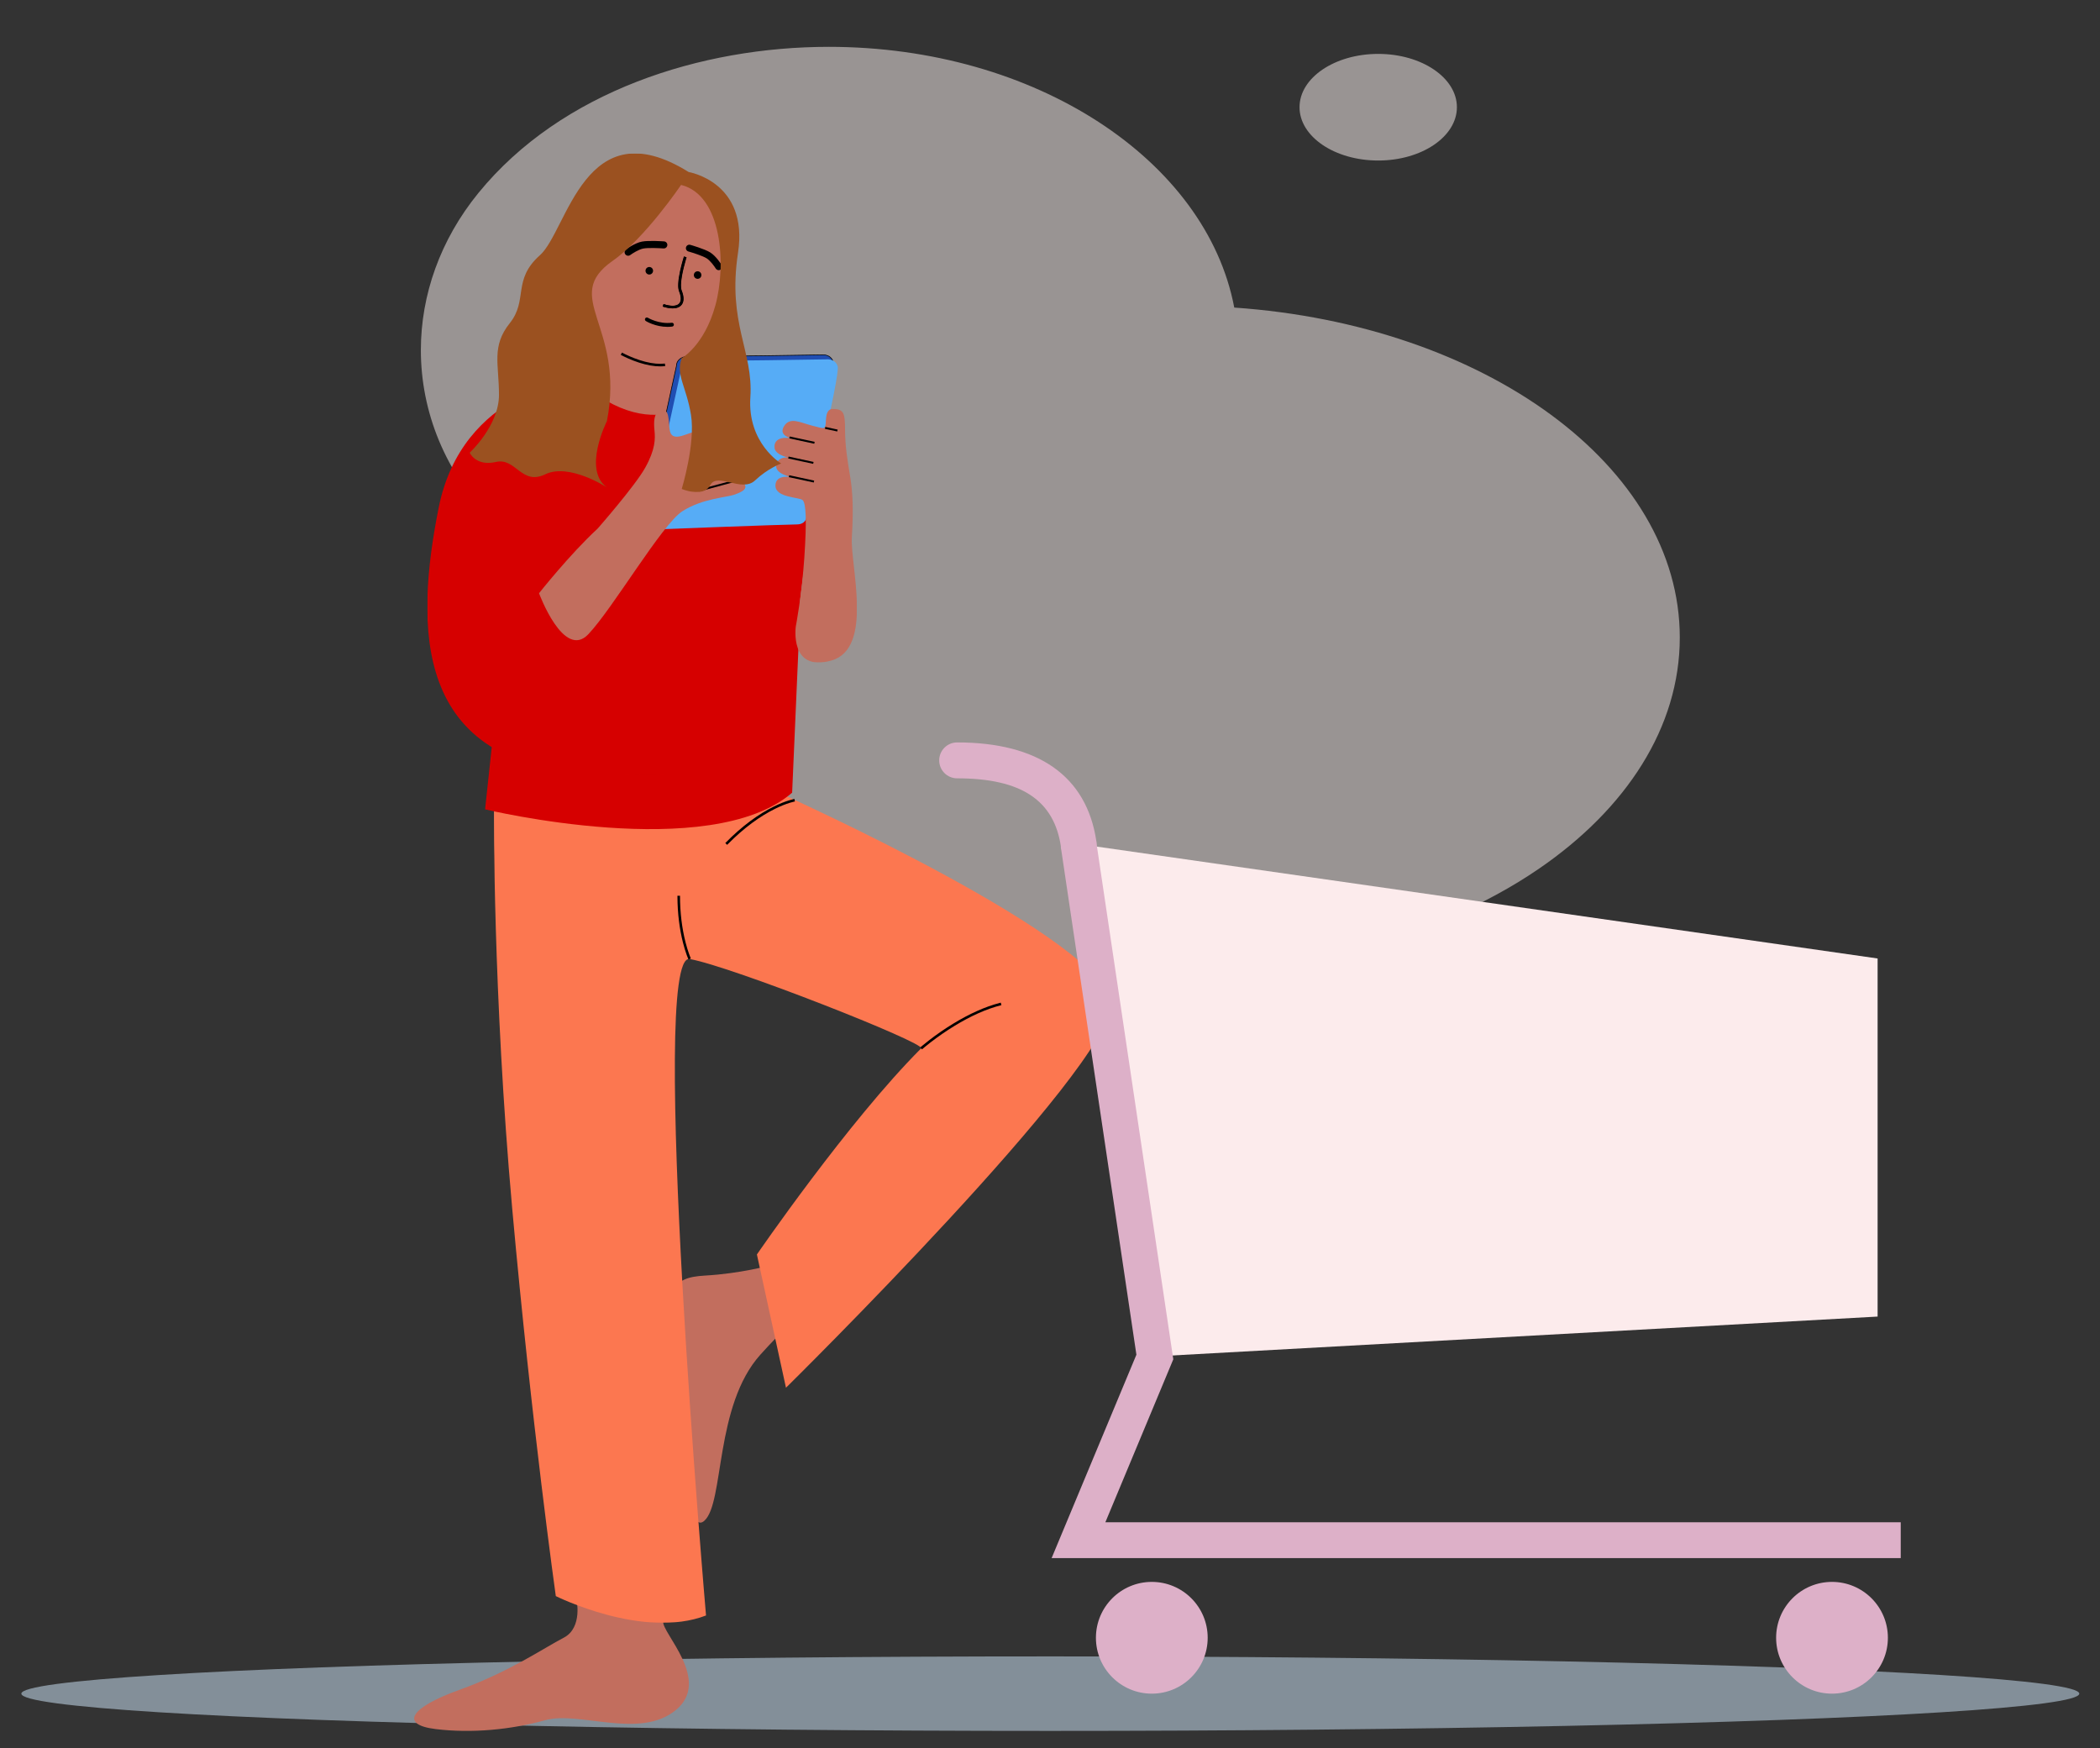 <svg xmlns="http://www.w3.org/2000/svg" xmlns:xlink="http://www.w3.org/1999/xlink" viewBox="346.763 569.103 3269.475 2721.795" fill="none" width="3269.475px" height="2721.795px"><rect x="346.763" y="569.103" width="3269.475" height="2721.795" fill="#333333" stroke="none"/><g id="Master/Spot Illustration/Shopping"><g id="Blobs" opacity="0.5" transform="translate(859 60) scale(1 1)"><g id="Blobs/6"><path id="Shape" fill-rule="evenodd" clip-rule="evenodd" d="M778.088 582.026C579.282 582.026 361.947 651.009 232.711 809.413C172.999 882.607 143.095 968.527 143 1053.93C142.953 1150.35 180.913 1246.11 256.976 1322.38C327.32 1392.89 417.149 1440.62 508.897 1479.81L519.019 1484.11C529.355 1488.54 539.875 1493.51 546.393 1502.51C551.299 1509.23 553.435 1517.5 555.289 1525.59L555.634 1527.11C574.965 1612.03 610.466 1684.56 657.857 1745.74H657.899C742.308 1854.75 864.719 1927.66 1001.11 1970.33C1105.56 2003.03 1218.26 2018.03 1328.48 2018.03C1513.88 2018.03 1684.06 1974.59 1817.37 1902.11L1817.42 1902.06C1840.64 1889.52 1862.77 1875.99 1883.63 1861.7C2019.4 1768.69 2103 1641.65 2103 1501.6C2103 1234.62 1799.13 1014.94 1409.38 987.978C1365.93 758.552 1099.87 582.026 778.088 582.026ZM1633.5 593.026C1565.84 593.026 1511 630.187 1511 676.026C1511 721.871 1565.84 759.026 1633.5 759.026C1701.16 759.026 1756 721.871 1756 676.026C1756 630.187 1701.16 593.026 1633.5 593.026Z" fill="#FFF5F3"></path></g></g><ellipse id="Floor" opacity="0.5" cx="1982" cy="3206" rx="1602" ry="58" fill="#D5ECFF"></ellipse><g id="Master/Character/Standing [colors]" transform="translate(190 556) scale(1 1)"><g id="Master/Character/Standing [colors]"><g id="Lower Body/Standing" transform="translate(503 1151) scale(1 1)"><g id="Lower Body/Standing/Yoga Pose"><path id="Rectangle (Stroke)" fill-rule="evenodd" clip-rule="evenodd" d="M422 0L424 193H874V0H422ZM423.01 1L424.99 192H873V1H423.01Z" fill="#979797"></path><g id="Group 109"><path id="Fill 96" fill-rule="evenodd" clip-rule="evenodd" d="M851.705 832.457C851.705 832.457 806.525 844.92 751.998 848.036C697.47 851.152 689.68 868.289 705.26 975.786C720.839 1083.28 719.281 1257.77 750.44 1229.73C781.598 1201.69 766.019 1050.57 837.684 971.112C909.348 891.658 900.001 921.259 900.001 921.259L851.705 832.457Z" fill="#c26e5e"></path><path id="Fill 98" fill-rule="evenodd" clip-rule="evenodd" d="M551.039 1350.77C551.039 1350.77 561.898 1396.18 531.295 1411.97C500.692 1427.77 446.397 1465.28 369.395 1492.92C292.394 1520.56 275.612 1547.22 331.882 1554.13C388.152 1561.04 449.358 1555.11 502.667 1540.31C555.975 1525.5 649.758 1570.91 706.028 1524.51C762.298 1478.11 683.323 1404.07 686.284 1386.3C689.246 1368.54 551.039 1350.77 551.039 1350.77" fill="#c26e5e"></path><g id="Group 102"><mask id="mask0639bb743-4056-4386-9a6a-757753a146b2" maskUnits="userSpaceOnUse" x="422" y="99" width="961" height="1290" fill="#ffffff"><path id="Clip 101" fill-rule="evenodd" clip-rule="evenodd" d="M422.799 99.534H1382.91V1388.69H422.799V99.534Z" fill="#ffffff"></path></mask><g mask="url(#mask0639bb743-4056-4386-9a6a-757753a146b2)"><path id="Fill 100" fill-rule="evenodd" clip-rule="evenodd" d="M422.819 123.78C422.819 123.78 421.02 407.85 451.197 743.569C481.374 1079.29 519.095 1347.11 519.095 1347.11C519.095 1347.11 654.891 1415.01 752.966 1377.29C752.966 1377.29 663.414 343.901 727.54 355.217C791.666 366.534 1096.02 486.231 1087.83 494.42C974.773 607.473 832.181 815.239 832.181 815.239L877.446 1022.71C877.446 1022.71 1382.91 524.786 1382.91 426.711C1382.91 328.635 873.409 99.534 873.409 99.534C873.409 99.534 694.789 167.746 422.819 123.78" fill="#FC7750"></path></g></g><path id="Stroke 103" d="M1211.86 423.16L1212.83 427.041C1189.31 432.919 1164.72 444.156 1140.04 459.191C1126.85 467.231 1114.47 475.847 1103.27 484.462L1101.72 485.656C1098.93 487.823 1096.38 489.869 1094.07 491.764L1092.84 492.783C1091.92 493.55 1091.1 494.242 1090.39 494.851L1089.15 495.917L1086.5 492.922L1087.28 492.247L1088.1 491.54C1088.54 491.172 1089 490.777 1089.5 490.357L1090.28 489.707C1093.34 487.167 1096.87 484.337 1100.83 481.292C1112.14 472.593 1124.64 463.895 1137.96 455.776C1162.54 440.796 1187.08 429.524 1210.68 423.459L1211.86 423.16Z" fill="black"></path><path id="Stroke 105" d="M890.706 106.019L891.347 109.967L890.864 110.057L890.307 110.171C890.108 110.213 889.895 110.259 889.67 110.31L889.322 110.39C887.6 110.79 885.576 111.336 883.269 112.051C876.645 114.102 869.096 117.089 860.762 121.187C837.166 132.789 812.142 150.784 786.766 176.533L785.849 177.467L782.99 174.669C808.998 148.095 834.711 129.538 858.997 117.597C867.521 113.406 875.264 110.343 882.086 108.23C884.485 107.487 886.602 106.915 888.417 106.494L889.182 106.321C889.572 106.235 889.903 106.167 890.174 106.115L890.706 106.019Z" fill="black"></path><path id="Stroke 107" d="M712.465 256.723C712.465 283.567 715.645 307.66 720.941 328.636L721.449 330.612C723.067 336.798 724.773 342.297 726.482 347.08L726.752 347.829C727.442 349.729 728.081 351.372 728.653 352.752L729.085 353.771L729.354 354.375L725.726 356.06L725.517 355.595L725.199 354.858L724.959 354.284C724.364 352.85 723.703 351.151 722.992 349.194C720.968 343.619 718.948 337.078 717.063 329.615C711.784 308.708 708.581 284.779 708.468 258.176L708.465 256.723H712.465Z" fill="black"></path></g></g></g><g id="Upper Body" transform="translate(376 277) scale(1 1)"><g id="Upper Body/With Tablet"><path id="Fill 1" fill-rule="evenodd" clip-rule="evenodd" d="M571.998 659L536 996.203C536 996.203 886.321 1080.45 1014.04 970.265L1027 673.411L571.998 659Z" fill="#D60000"></path><path id="Neck" fill-rule="evenodd" clip-rule="evenodd" d="M724.954 220C724.954 220 721.263 301.153 673.924 329.8C630.973 355.791 721.969 506.61 819.858 497.614C873.442 492.688 886 346.158 886 346.158C886 346.158 842.734 337.797 858.716 271.819L724.954 220Z" fill="#c26e5e"></path><path id="Head" fill-rule="evenodd" clip-rule="evenodd" d="M803.337 302.516C739.877 294.841 694.078 253.116 687.665 183.898C669.216 186.835 664.865 138.765 670.003 123.323C675.146 107.859 691.933 116.901 691.933 116.901C691.933 116.901 693.327 113.235 694.303 109.226C722.025 -4.486 799.67 0.024 799.67 0.024C942.344 7.457 908.914 153.12 900.763 191.763C892.611 230.41 864.684 309.927 803.337 302.516Z" fill="#c26e5e"></path><g id="Group 32"><path id="Fill 1_2" fill-rule="evenodd" clip-rule="evenodd" d="M1014.32 767.127C993.27 758.554 966.142 731.422 933.689 686.486C909.623 653.163 891.426 621.916 891.246 621.605L894.705 619.597C895.423 620.834 967.127 743.586 1015.83 763.422L1014.32 767.127Z" fill="#864A56"></path><g id="Group 5"><mask id="mask08e1979ad-32aa-45fe-b425-2f01e76c858c" maskUnits="userSpaceOnUse" x="446" y="325" width="604" height="618" fill="#ffffff"><path id="Clip 4" fill-rule="evenodd" clip-rule="evenodd" d="M446 325.601H1049.92V942.318H446V325.601Z" fill="#ffffff"></path></mask><g mask="url(#mask08e1979ad-32aa-45fe-b425-2f01e76c858c)"><path id="Fill 3" fill-rule="evenodd" clip-rule="evenodd" d="M677.976 325.601C677.976 325.601 500.268 342.427 463.622 527.014C426.976 711.601 422.587 929.328 704.976 940.601C987.366 951.873 1011.38 904.363 1011.18 893.982C1010.98 883.601 1015.98 712.601 1038.98 582.601C1061.98 452.601 1063.98 382.601 887.976 339.601C887.976 339.601 809.976 443.601 677.976 325.601" fill="#D60000"></path></g></g><path id="Fill 6" fill-rule="evenodd" clip-rule="evenodd" d="M812.977 401.601L833.977 305.601C833.977 305.601 832.977 289.601 857.977 290.601C882.977 291.601 1059.98 288.601 1059.98 288.601C1059.98 288.601 1073.98 286.601 1077.98 299.601C1081.98 312.601 1029.98 530.601 1029.98 530.601C1029.98 530.601 1030.98 545.601 1013.98 545.601C996.977 545.601 787.977 553.601 787.977 553.601L812.977 401.601" fill="#204EB2"></path><g id="Group 10"><mask id="mask18e1979ad-32aa-45fe-b425-2f01e76c858c" maskUnits="userSpaceOnUse" x="787" y="288" width="292" height="267" fill="#ffffff"><path id="Clip 9" fill-rule="evenodd" clip-rule="evenodd" d="M787.383 288H1078.68V554.124H787.383V288Z" fill="#ffffff"></path></mask><g mask="url(#mask18e1979ad-32aa-45fe-b425-2f01e76c858c)"><path id="Fill 8" fill-rule="evenodd" clip-rule="evenodd" d="M813.467 401.694L788.569 553.077C801.109 552.598 997.615 545.1 1013.98 545.1C1019.2 545.1 1023.21 543.657 1025.87 540.809C1029.82 536.604 1029.48 530.692 1029.48 530.633L1029.47 530.558L1029.49 530.484C1030.01 528.305 1081.41 312.469 1077.5 299.748C1073.67 287.316 1060.6 289.016 1060.05 289.095C1058.21 289.131 882.682 292.091 857.956 291.1C848.798 290.733 842.151 292.597 838.187 296.638C834.233 300.67 834.472 305.521 834.475 305.57L834.479 305.639L834.464 305.707L813.467 401.694ZM787.383 554.124L812.488 401.494L833.473 305.558C833.447 304.881 833.42 300.083 837.456 295.955C841.624 291.692 848.553 289.734 857.995 290.1C882.697 291.09 1058.2 288.13 1059.97 288.1C1060.05 288.084 1074.38 286.2 1078.45 299.453C1082.44 312.402 1032.84 520.762 1030.48 530.645C1030.52 531.418 1030.64 537.176 1026.61 541.485C1023.75 544.548 1019.49 546.1 1013.98 546.1C997.18 546.1 790.085 554.02 787.995 554.1L787.383 554.124Z" fill="black"></path></g></g><path id="Fill 11" fill-rule="evenodd" clip-rule="evenodd" d="M819.977 408.601L840.977 312.601C840.977 312.601 839.977 296.601 864.977 297.601C889.977 298.601 1066.98 295.601 1066.98 295.601C1066.98 295.601 1080.98 293.601 1084.98 306.601C1088.98 319.601 1036.98 537.601 1036.98 537.601C1036.98 537.601 1037.98 552.601 1020.98 552.601C1003.98 552.601 794.977 560.601 794.977 560.601L819.977 408.601" fill="#56ACF6"></path><path id="Fill 13" fill-rule="evenodd" clip-rule="evenodd" d="M711.178 559.129C711.178 559.129 769.334 492.851 785.196 464.445C801.057 436.04 801.057 419.47 799.735 406.451C798.413 393.432 798.413 378.046 808.987 375.679C819.561 373.312 820.883 379.23 822.204 393.432C823.527 407.635 822.204 421.837 845.996 413.553C869.787 405.268 927.945 385.148 934.553 401.717C941.161 418.287 926.622 420.653 926.622 420.653C926.622 420.653 937.197 421.837 939.84 430.122C942.484 438.407 939.84 444.325 931.909 447.875C923.979 451.426 920.014 452.609 920.014 452.609C920.014 452.609 935.874 450.242 939.84 462.078C943.805 473.913 937.197 479.831 930.588 482.198C930.588 482.198 939.088 483.566 941.161 492.851C942.484 498.769 934.553 502.318 925.301 505.869C912.793 510.67 875.074 511.787 843.353 531.907C811.63 552.028 734.969 683.402 696.639 723.643C658.308 763.884 619.977 659.732 619.977 659.732C619.977 659.732 667.56 599.37 711.178 559.129" fill="#c26e5e"></path><path id="Fill 15" fill-rule="evenodd" clip-rule="evenodd" d="M860.924 439.855L860.145 436.959L926.232 419.205L927.011 422.101L860.924 439.855Z" fill="black"></path><path id="Fill 17" fill-rule="evenodd" clip-rule="evenodd" d="M860.924 470.628L860.145 467.732L926.232 449.978L927.011 452.874L860.924 470.628Z" fill="black"></path><path id="Fill 19" fill-rule="evenodd" clip-rule="evenodd" d="M868.855 501.4L868.078 498.504L934.165 480.751L934.942 483.647L868.855 501.4Z" fill="black"></path><g id="Group 23"><mask id="mask28e1979ad-32aa-45fe-b425-2f01e76c858c" maskUnits="userSpaceOnUse" x="986" y="372" width="129" height="396" fill="#ffffff"><path id="Clip 22" fill-rule="evenodd" clip-rule="evenodd" d="M986.301 372.626H1114.97V767.601H986.301V372.626Z" fill="#ffffff"></path></mask><g mask="url(#mask28e1979ad-32aa-45fe-b425-2f01e76c858c)"><path id="Fill 21" fill-rule="evenodd" clip-rule="evenodd" d="M1019.77 711.174C1019.77 711.174 1029.02 663.832 1032.99 604.654C1036.95 545.478 1035.63 519.44 1030.34 514.705C1025.06 509.971 988.047 511.154 988.047 492.218C988.047 473.28 1014.48 479.198 1014.48 479.198C1014.48 479.198 986.726 474.464 989.37 460.262C992.013 446.059 1007.87 448.426 1007.87 448.426C1007.87 448.426 982.76 443.692 986.726 428.306C990.691 412.92 1014.48 418.837 1014.48 418.837C1014.48 418.837 992.013 415.287 1001.26 399.901C1010.52 384.515 1026.38 393.983 1044.88 398.717C1063.39 403.451 1064.71 404.635 1066.03 397.533C1067.35 390.432 1064.71 371.495 1079.25 372.679C1093.79 373.862 1096.43 378.597 1096.43 404.635C1096.43 430.673 1100.4 454.344 1104.36 478.015C1108.33 501.686 1109.65 528.907 1107 572.699C1104.36 616.49 1141.37 745.497 1075.28 764.435C1009.2 783.371 1019.77 711.174 1019.77 711.174" fill="#c26e5e"></path></g></g><path id="Fill 24" fill-rule="evenodd" clip-rule="evenodd" d="M1047.72 487.321L1008.85 478.972L1009.48 476.039L1048.35 484.387L1047.72 487.321Z" fill="black"></path><path id="Fill 26" fill-rule="evenodd" clip-rule="evenodd" d="M1046.79 458.242L1007.91 449.892L1008.55 446.959L1047.42 455.308L1046.79 458.242Z" fill="black"></path><path id="Fill 28" fill-rule="evenodd" clip-rule="evenodd" d="M1048.49 426.963L1009.62 418.614L1010.25 415.681L1049.12 424.029L1048.49 426.963Z" fill="black"></path><path id="Fill 30" fill-rule="evenodd" clip-rule="evenodd" d="M1084.27 407.876L1065.11 403.733L1065.74 400.802L1084.91 404.944L1084.27 407.876Z" fill="black"></path></g></g></g><g id="Expression" transform="translate(1098 360) scale(1 1)"><g id="Expression/Sweet"><g id="Group 124"><path id="Stroke 114" d="M123.94 52.516L127.749 53.738L127.377 54.931C127.077 55.904 126.744 57.018 126.384 58.253C125.356 61.784 124.327 65.576 123.368 69.479C122.301 73.817 121.387 78.025 120.672 81.998L120.465 83.174C118.727 93.278 118.482 100.993 120.034 105.142L120.126 105.377C129.004 127.34 116.948 138.478 91.644 130.679L90.873 130.436L92.092 126.627C114.886 133.921 124.027 125.703 116.417 106.876C114.322 101.694 114.645 92.899 116.735 81.289C117.466 77.227 118.398 72.939 119.483 68.524C120.349 65.003 121.269 61.573 122.196 58.338L122.543 57.134C122.752 56.417 122.952 55.74 123.143 55.107L123.631 53.502L123.94 52.516Z" fill="black"></path><path id="Stroke 122" d="M25.186 205.534L27.142 202.045L27.857 202.435L28.512 202.783C29.504 203.305 30.633 203.881 31.888 204.498L32.433 204.765C36.654 206.821 41.322 208.878 46.301 210.798C57.749 215.212 69.061 218.225 79.585 219.202C84.354 219.645 88.874 219.656 93.107 219.202L93.95 219.105L94.439 223.075C89.663 223.663 84.575 223.683 79.215 223.185C68.277 222.169 56.626 219.066 44.862 214.53C39.771 212.567 35 210.465 30.681 208.361L29.048 207.554C28.354 207.206 27.702 206.873 27.095 206.556L25.963 205.958L25.186 205.534Z" fill="black"></path></g><g id="Group 16"><path id="Fill 3" fill-rule="evenodd" clip-rule="evenodd" d="M98.037 161.995C79.166 161.995 64.938 153.351 64.27 152.938C62.861 152.068 62.425 150.219 63.296 148.809C64.165 147.401 66.014 146.963 67.424 147.834C67.706 148.006 84.419 158.048 104.568 155.603C106.201 155.405 107.707 156.575 107.908 158.22C108.108 159.864 106.936 161.36 105.291 161.559C102.814 161.861 100.388 161.995 98.037 161.995" fill="black"></path><path id="Fill 5" fill-rule="evenodd" clip-rule="evenodd" d="M105.825 133.166C101.782 133.166 96.738 132.375 90.443 130.361L91.661 126.551C103.385 130.302 112.045 129.996 116.046 125.687C119.449 122.02 119.428 115.313 115.987 106.801C113.652 101.026 114.229 90.073 117.702 74.245C120.243 62.662 123.477 52.541 123.51 52.44L127.318 53.662C123.811 64.595 115.606 95.187 119.695 105.302C124.893 118.16 122.174 124.964 118.977 128.408C116.697 130.866 112.718 133.166 105.825 133.166" fill="black"></path><g id="Group 9"><path id="Fill 7" fill-rule="evenodd" clip-rule="evenodd" d="M93.684 39.732C93.103 39.888 92.486 39.95 91.853 39.903C85.689 39.447 68.006 38.582 60.311 40.046C53.064 41.423 43.164 47.838 39.961 50.194C37.514 51.993 34.073 51.471 32.273 49.026C30.471 46.581 30.992 43.141 33.435 41.339C33.985 40.933 47.051 31.369 58.256 29.239C68.949 27.206 91.703 28.862 92.666 28.934C95.695 29.158 97.969 31.796 97.745 34.825C97.567 37.221 95.88 39.144 93.684 39.732" fill="black"></path></g><path id="Fill 10" fill-rule="evenodd" clip-rule="evenodd" d="M175.674 73.332C174.652 72.919 173.748 72.189 173.123 71.18C171.126 67.957 164.642 58.794 158.707 55.158C152.373 51.279 136.23 46.249 130.544 44.637C127.694 43.825 126.034 40.861 126.843 38.009C127.65 35.155 130.618 33.498 133.47 34.306C134.363 34.558 155.428 40.559 164.315 46.002C173.659 51.725 181.91 64.973 182.257 65.535C183.815 68.057 183.034 71.365 180.511 72.924C178.999 73.857 177.205 73.951 175.674 73.332" fill="black"></path></g><g id="Group 19"><path id="Fill 10_2" fill-rule="evenodd" clip-rule="evenodd" d="M75.522 74.659C75.522 77.906 72.889 80.539 69.642 80.539C66.395 80.539 63.762 77.906 63.762 74.659C63.762 71.411 66.395 68.779 69.642 68.779C72.889 68.779 75.522 71.411 75.522 74.659" fill="black"></path><path id="Fill 12" fill-rule="evenodd" clip-rule="evenodd" d="M150.762 81.338C150.762 84.586 148.129 87.218 144.882 87.218C141.635 87.218 139.002 84.586 139.002 81.338C139.002 78.091 141.635 75.458 144.882 75.458C148.129 75.458 150.762 78.091 150.762 81.338" fill="black"></path></g></g></g><g id="Hairstyle" transform="translate(607 33) scale(1 1)"><g id="Hairstyle/Long Hair"><g id="Group 3"><mask id="mask08d023b51-bcec-4341-8634-63a07165e099" maskUnits="userSpaceOnUse" x="281" y="219" width="486" height="528" fill="#ffffff"><path id="Clip 2" fill-rule="evenodd" clip-rule="evenodd" d="M281 219H766.023V746.3H281V219Z" fill="#ffffff"></path></mask><g mask="url(#mask08d023b51-bcec-4341-8634-63a07165e099)"><path id="Fill 1" fill-rule="evenodd" clip-rule="evenodd" d="M610.116 267.999C610.116 267.999 554.199 350.84 503.804 386.047C422.189 443.064 523.511 486.846 494.698 635.715C494.698 635.715 456.28 711.35 494.698 738.962C494.698 738.962 435.871 700.544 398.654 718.553C361.437 736.561 353.033 692.141 321.819 699.344C290.604 706.547 281 684.937 281 684.937C281 684.937 326.621 642.918 326.621 594.895C326.621 546.874 314.615 519.261 343.429 483.244C372.242 447.228 347.03 416.014 390.25 377.596C433.47 339.179 459.882 147.09 621.957 247.937C621.957 247.937 715.589 263.198 698.781 373.648C681.974 484.1 722.803 526.464 718.001 598.497C713.198 670.53 766.023 701.745 766.023 701.745C766.023 701.745 745.613 708.948 725.204 728.157C704.795 747.366 666.377 714.951 655.572 735.36C644.767 755.77 611.152 741.363 611.152 741.363C611.152 741.363 632.762 670.53 625.558 626.11C618.355 581.689 601.537 564.091 611.081 537.715C611.081 537.715 646.144 518.49 663.49 455.729C680.836 392.969 674.317 283.877 610.116 267.999" fill="#9b5120"></path></g></g></g></g><g id="Accessories" transform="translate(1051 393) scale(234 78)"><g id="Accessories/None" stroke="none" stroke-width="1" fill="none" fill-rule="evenodd" fill-opacity="0"></g></g><g id="Facial Hair" transform="translate(1061 394) scale(212 211)"><g id="Facial Hair/None" stroke="none" stroke-width="1" fill="none" fill-rule="evenodd" fill-opacity="0"></g></g></g></g><g id="Shopping Cart"><path id="Rectangle" fill-rule="evenodd" clip-rule="evenodd" d="M3270 2061.39L2025 1883L2143.95 2681L3270 2618.92V2061.39Z" fill="#FCEBEC"></path><path id="Path 6" d="M2053.41 1879L1998.26 1887.22L2116.02 2678.28L1984 2995H3306V2939.2L2067.68 2939.19L2173.46 2685.43L2053.41 1879Z" fill="#DDB0C8"></path><path id="Path 7" d="M1836.91 1725C1821.5 1725 1809 1737.52 1809 1752.95C1809 1768.39 1821.5 1780.91 1836.91 1780.91C1937.47 1780.91 1987.89 1815.58 1998.48 1887.14C2000.74 1902.41 2014.93 1912.96 2030.18 1910.69C2045.42 1908.43 2055.95 1894.22 2053.7 1878.95C2038.63 1777.05 1962.93 1725 1836.91 1725Z" fill="#DDB0C8"></path><circle id="Oval" r="87" transform="matrix(-1 0 0 1 3199 3119)" fill="#DDB0C8"></circle><circle id="Oval Copy 23" r="87" transform="matrix(-1 0 0 1 2140 3119)" fill="#DDB0C8"></circle></g></g></svg>